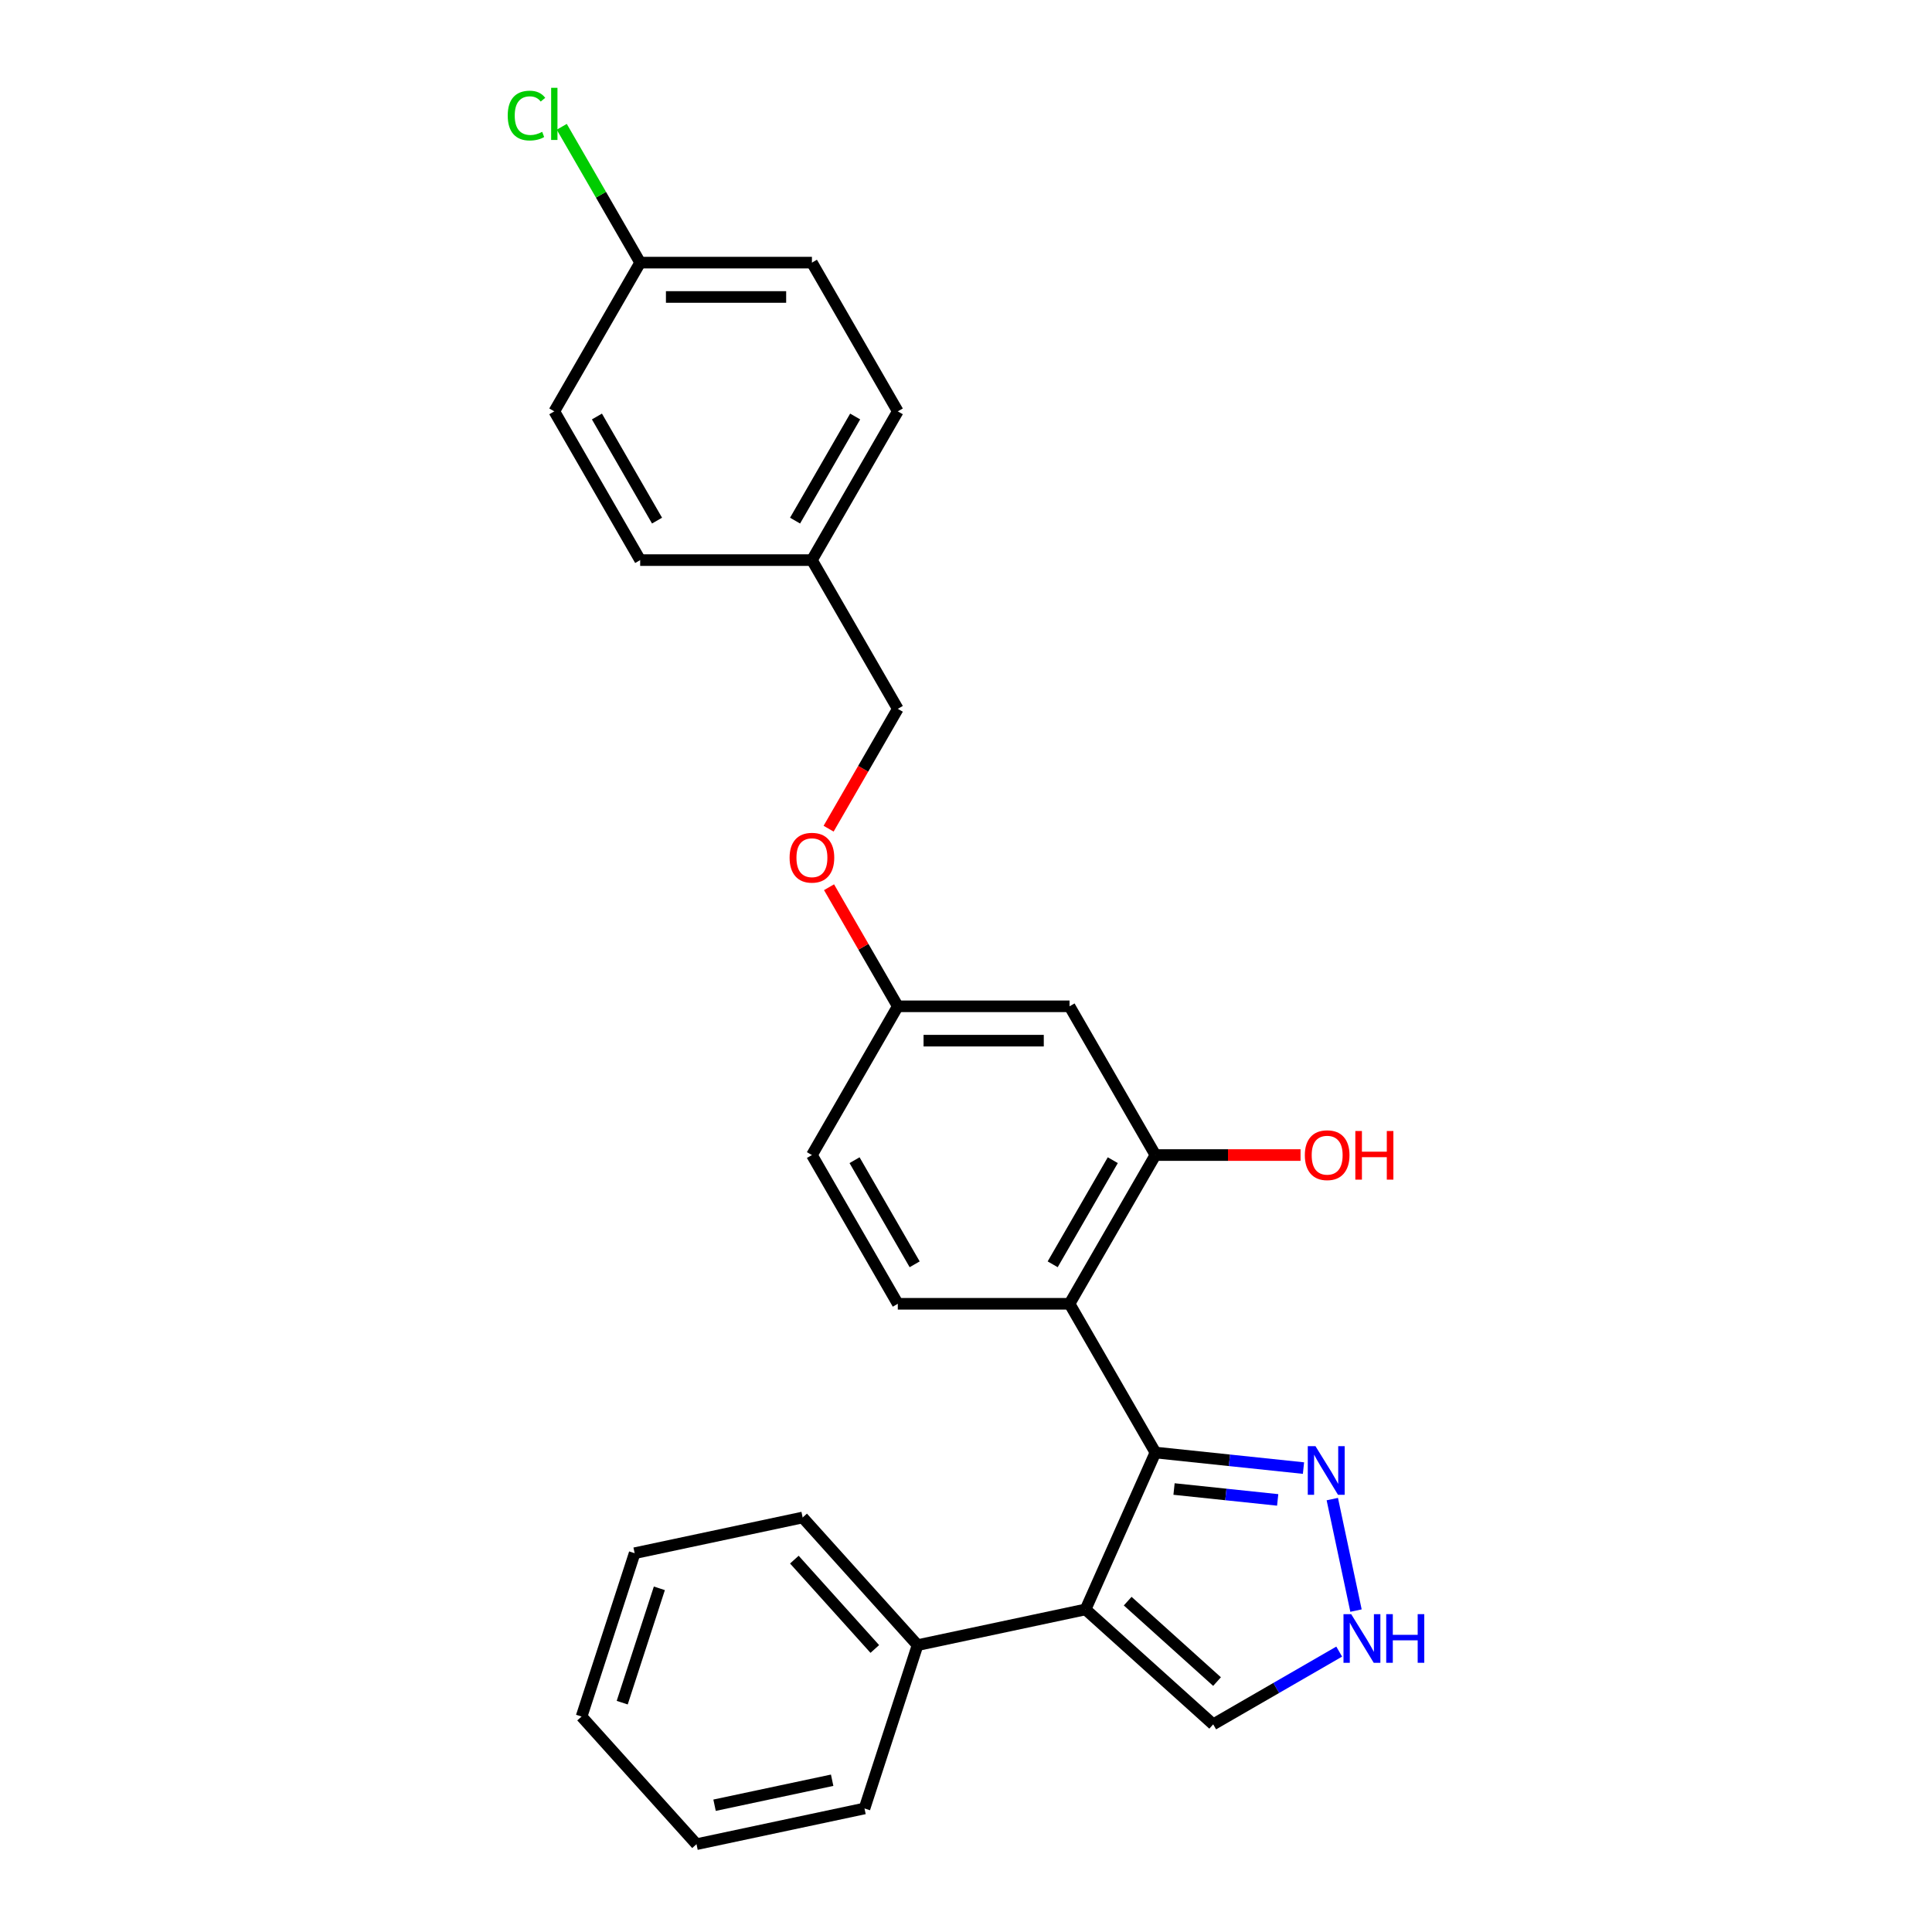 <?xml version='1.0' encoding='iso-8859-1'?>
<svg version='1.1' baseProfile='full'
              xmlns='http://www.w3.org/2000/svg'
                      xmlns:rdkit='http://www.rdkit.org/xml'
                      xmlns:xlink='http://www.w3.org/1999/xlink'
                  xml:space='preserve'
width='1000px' height='1000px' viewBox='0 0 1000 1000'>
<!-- END OF HEADER -->
<rect style='opacity:1.0;fill:#FFFFFF;stroke:none' width='1000' height='1000' x='0' y='0'> </rect>
<path class='bond-0' d='M 598.042,751.825 L 561.885,833.035' style='fill:none;fill-rule:evenodd;stroke:#000000;stroke-width:6px;stroke-linecap:butt;stroke-linejoin:miter;stroke-opacity:1' />
<path class='bond-1' d='M 598.042,751.825 L 553.594,674.839' style='fill:none;fill-rule:evenodd;stroke:#000000;stroke-width:6px;stroke-linecap:butt;stroke-linejoin:miter;stroke-opacity:1' />
<path class='bond-2' d='M 598.042,751.825 L 636.362,755.852' style='fill:none;fill-rule:evenodd;stroke:#000000;stroke-width:6px;stroke-linecap:butt;stroke-linejoin:miter;stroke-opacity:1' />
<path class='bond-2' d='M 636.362,755.852 L 674.681,759.88' style='fill:none;fill-rule:evenodd;stroke:#0000FF;stroke-width:6px;stroke-linecap:butt;stroke-linejoin:miter;stroke-opacity:1' />
<path class='bond-2' d='M 607.679,770.715 L 634.503,773.534' style='fill:none;fill-rule:evenodd;stroke:#000000;stroke-width:6px;stroke-linecap:butt;stroke-linejoin:miter;stroke-opacity:1' />
<path class='bond-2' d='M 634.503,773.534 L 661.327,776.353' style='fill:none;fill-rule:evenodd;stroke:#0000FF;stroke-width:6px;stroke-linecap:butt;stroke-linejoin:miter;stroke-opacity:1' />
<path class='bond-5' d='M 561.885,833.035 L 627.947,892.518' style='fill:none;fill-rule:evenodd;stroke:#000000;stroke-width:6px;stroke-linecap:butt;stroke-linejoin:miter;stroke-opacity:1' />
<path class='bond-5' d='M 583.691,828.745 L 629.934,870.383' style='fill:none;fill-rule:evenodd;stroke:#000000;stroke-width:6px;stroke-linecap:butt;stroke-linejoin:miter;stroke-opacity:1' />
<path class='bond-8' d='M 561.885,833.035 L 474.931,851.518' style='fill:none;fill-rule:evenodd;stroke:#000000;stroke-width:6px;stroke-linecap:butt;stroke-linejoin:miter;stroke-opacity:1' />
<path class='bond-3' d='M 553.594,674.839 L 598.042,597.852' style='fill:none;fill-rule:evenodd;stroke:#000000;stroke-width:6px;stroke-linecap:butt;stroke-linejoin:miter;stroke-opacity:1' />
<path class='bond-3' d='M 544.864,654.401 L 575.977,600.511' style='fill:none;fill-rule:evenodd;stroke:#000000;stroke-width:6px;stroke-linecap:butt;stroke-linejoin:miter;stroke-opacity:1' />
<path class='bond-6' d='M 553.594,674.839 L 464.698,674.839' style='fill:none;fill-rule:evenodd;stroke:#000000;stroke-width:6px;stroke-linecap:butt;stroke-linejoin:miter;stroke-opacity:1' />
<path class='bond-4' d='M 689.599,775.927 L 701.866,833.639' style='fill:none;fill-rule:evenodd;stroke:#0000FF;stroke-width:6px;stroke-linecap:butt;stroke-linejoin:miter;stroke-opacity:1' />
<path class='bond-7' d='M 598.042,597.852 L 553.594,520.866' style='fill:none;fill-rule:evenodd;stroke:#000000;stroke-width:6px;stroke-linecap:butt;stroke-linejoin:miter;stroke-opacity:1' />
<path class='bond-12' d='M 598.042,597.852 L 635.6,597.852' style='fill:none;fill-rule:evenodd;stroke:#000000;stroke-width:6px;stroke-linecap:butt;stroke-linejoin:miter;stroke-opacity:1' />
<path class='bond-12' d='M 635.6,597.852 L 673.159,597.852' style='fill:none;fill-rule:evenodd;stroke:#FF0000;stroke-width:6px;stroke-linecap:butt;stroke-linejoin:miter;stroke-opacity:1' />
<path class='bond-26' d='M 693.164,854.866 L 660.555,873.692' style='fill:none;fill-rule:evenodd;stroke:#0000FF;stroke-width:6px;stroke-linecap:butt;stroke-linejoin:miter;stroke-opacity:1' />
<path class='bond-26' d='M 660.555,873.692 L 627.947,892.518' style='fill:none;fill-rule:evenodd;stroke:#000000;stroke-width:6px;stroke-linecap:butt;stroke-linejoin:miter;stroke-opacity:1' />
<path class='bond-11' d='M 464.698,674.839 L 420.25,597.852' style='fill:none;fill-rule:evenodd;stroke:#000000;stroke-width:6px;stroke-linecap:butt;stroke-linejoin:miter;stroke-opacity:1' />
<path class='bond-11' d='M 473.428,654.401 L 442.314,600.511' style='fill:none;fill-rule:evenodd;stroke:#000000;stroke-width:6px;stroke-linecap:butt;stroke-linejoin:miter;stroke-opacity:1' />
<path class='bond-27' d='M 553.594,520.866 L 464.698,520.866' style='fill:none;fill-rule:evenodd;stroke:#000000;stroke-width:6px;stroke-linecap:butt;stroke-linejoin:miter;stroke-opacity:1' />
<path class='bond-27' d='M 540.26,538.645 L 478.032,538.645' style='fill:none;fill-rule:evenodd;stroke:#000000;stroke-width:6px;stroke-linecap:butt;stroke-linejoin:miter;stroke-opacity:1' />
<path class='bond-21' d='M 474.931,851.518 L 415.448,785.455' style='fill:none;fill-rule:evenodd;stroke:#000000;stroke-width:6px;stroke-linecap:butt;stroke-linejoin:miter;stroke-opacity:1' />
<path class='bond-21' d='M 452.796,853.505 L 411.158,807.261' style='fill:none;fill-rule:evenodd;stroke:#000000;stroke-width:6px;stroke-linecap:butt;stroke-linejoin:miter;stroke-opacity:1' />
<path class='bond-22' d='M 474.931,851.518 L 447.461,936.063' style='fill:none;fill-rule:evenodd;stroke:#000000;stroke-width:6px;stroke-linecap:butt;stroke-linejoin:miter;stroke-opacity:1' />
<path class='bond-9' d='M 464.698,520.866 L 420.25,597.852' style='fill:none;fill-rule:evenodd;stroke:#000000;stroke-width:6px;stroke-linecap:butt;stroke-linejoin:miter;stroke-opacity:1' />
<path class='bond-10' d='M 464.698,520.866 L 446.903,490.045' style='fill:none;fill-rule:evenodd;stroke:#000000;stroke-width:6px;stroke-linecap:butt;stroke-linejoin:miter;stroke-opacity:1' />
<path class='bond-10' d='M 446.903,490.045 L 429.108,459.223' style='fill:none;fill-rule:evenodd;stroke:#FF0000;stroke-width:6px;stroke-linecap:butt;stroke-linejoin:miter;stroke-opacity:1' />
<path class='bond-15' d='M 428.883,428.928 L 446.79,397.911' style='fill:none;fill-rule:evenodd;stroke:#FF0000;stroke-width:6px;stroke-linecap:butt;stroke-linejoin:miter;stroke-opacity:1' />
<path class='bond-15' d='M 446.79,397.911 L 464.698,366.894' style='fill:none;fill-rule:evenodd;stroke:#000000;stroke-width:6px;stroke-linecap:butt;stroke-linejoin:miter;stroke-opacity:1' />
<path class='bond-13' d='M 331.354,135.935 L 420.25,135.935' style='fill:none;fill-rule:evenodd;stroke:#000000;stroke-width:6px;stroke-linecap:butt;stroke-linejoin:miter;stroke-opacity:1' />
<path class='bond-13' d='M 344.688,153.714 L 406.915,153.714' style='fill:none;fill-rule:evenodd;stroke:#000000;stroke-width:6px;stroke-linecap:butt;stroke-linejoin:miter;stroke-opacity:1' />
<path class='bond-16' d='M 331.354,135.935 L 311.059,100.783' style='fill:none;fill-rule:evenodd;stroke:#000000;stroke-width:6px;stroke-linecap:butt;stroke-linejoin:miter;stroke-opacity:1' />
<path class='bond-16' d='M 311.059,100.783 L 290.764,65.631' style='fill:none;fill-rule:evenodd;stroke:#00CC00;stroke-width:6px;stroke-linecap:butt;stroke-linejoin:miter;stroke-opacity:1' />
<path class='bond-29' d='M 331.354,135.935 L 286.906,212.921' style='fill:none;fill-rule:evenodd;stroke:#000000;stroke-width:6px;stroke-linecap:butt;stroke-linejoin:miter;stroke-opacity:1' />
<path class='bond-14' d='M 420.25,289.908 L 464.698,366.894' style='fill:none;fill-rule:evenodd;stroke:#000000;stroke-width:6px;stroke-linecap:butt;stroke-linejoin:miter;stroke-opacity:1' />
<path class='bond-19' d='M 420.25,289.908 L 331.354,289.908' style='fill:none;fill-rule:evenodd;stroke:#000000;stroke-width:6px;stroke-linecap:butt;stroke-linejoin:miter;stroke-opacity:1' />
<path class='bond-20' d='M 420.25,289.908 L 464.698,212.921' style='fill:none;fill-rule:evenodd;stroke:#000000;stroke-width:6px;stroke-linecap:butt;stroke-linejoin:miter;stroke-opacity:1' />
<path class='bond-20' d='M 411.52,269.47 L 442.633,215.58' style='fill:none;fill-rule:evenodd;stroke:#000000;stroke-width:6px;stroke-linecap:butt;stroke-linejoin:miter;stroke-opacity:1' />
<path class='bond-17' d='M 286.906,212.921 L 331.354,289.908' style='fill:none;fill-rule:evenodd;stroke:#000000;stroke-width:6px;stroke-linecap:butt;stroke-linejoin:miter;stroke-opacity:1' />
<path class='bond-17' d='M 308.97,215.58 L 340.084,269.47' style='fill:none;fill-rule:evenodd;stroke:#000000;stroke-width:6px;stroke-linecap:butt;stroke-linejoin:miter;stroke-opacity:1' />
<path class='bond-18' d='M 420.25,135.935 L 464.698,212.921' style='fill:none;fill-rule:evenodd;stroke:#000000;stroke-width:6px;stroke-linecap:butt;stroke-linejoin:miter;stroke-opacity:1' />
<path class='bond-24' d='M 415.448,785.455 L 328.495,803.938' style='fill:none;fill-rule:evenodd;stroke:#000000;stroke-width:6px;stroke-linecap:butt;stroke-linejoin:miter;stroke-opacity:1' />
<path class='bond-23' d='M 447.461,936.063 L 360.507,954.545' style='fill:none;fill-rule:evenodd;stroke:#000000;stroke-width:6px;stroke-linecap:butt;stroke-linejoin:miter;stroke-opacity:1' />
<path class='bond-23' d='M 430.721,921.445 L 369.854,934.382' style='fill:none;fill-rule:evenodd;stroke:#000000;stroke-width:6px;stroke-linecap:butt;stroke-linejoin:miter;stroke-opacity:1' />
<path class='bond-25' d='M 360.507,954.545 L 301.024,888.483' style='fill:none;fill-rule:evenodd;stroke:#000000;stroke-width:6px;stroke-linecap:butt;stroke-linejoin:miter;stroke-opacity:1' />
<path class='bond-28' d='M 328.495,803.938 L 301.024,888.483' style='fill:none;fill-rule:evenodd;stroke:#000000;stroke-width:6px;stroke-linecap:butt;stroke-linejoin:miter;stroke-opacity:1' />
<path class='bond-28' d='M 341.283,822.114 L 322.054,881.295' style='fill:none;fill-rule:evenodd;stroke:#000000;stroke-width:6px;stroke-linecap:butt;stroke-linejoin:miter;stroke-opacity:1' />
<path  class='atom-3' d='M 680.886 748.529
L 689.136 761.864
Q 689.953 763.179, 691.269 765.562
Q 692.585 767.944, 692.656 768.086
L 692.656 748.529
L 695.998 748.529
L 695.998 773.705
L 692.549 773.705
L 683.695 759.126
Q 682.664 757.419, 681.562 755.463
Q 680.495 753.507, 680.175 752.903
L 680.175 773.705
L 676.904 773.705
L 676.904 748.529
L 680.886 748.529
' fill='#0000FF'/>
<path  class='atom-5' d='M 699.369 835.483
L 707.618 848.817
Q 708.436 850.133, 709.752 852.515
Q 711.067 854.898, 711.138 855.04
L 711.138 835.483
L 714.481 835.483
L 714.481 860.658
L 711.032 860.658
L 702.178 846.079
Q 701.146 844.372, 700.044 842.417
Q 698.977 840.461, 698.657 839.856
L 698.657 860.658
L 695.386 860.658
L 695.386 835.483
L 699.369 835.483
' fill='#0000FF'/>
<path  class='atom-5' d='M 717.503 835.483
L 720.917 835.483
L 720.917 846.186
L 733.789 846.186
L 733.789 835.483
L 737.203 835.483
L 737.203 860.658
L 733.789 860.658
L 733.789 849.03
L 720.917 849.03
L 720.917 860.658
L 717.503 860.658
L 717.503 835.483
' fill='#0000FF'/>
<path  class='atom-11' d='M 408.693 443.951
Q 408.693 437.906, 411.68 434.528
Q 414.667 431.15, 420.25 431.15
Q 425.833 431.15, 428.819 434.528
Q 431.806 437.906, 431.806 443.951
Q 431.806 450.067, 428.784 453.552
Q 425.761 457.001, 420.25 457.001
Q 414.703 457.001, 411.68 453.552
Q 408.693 450.103, 408.693 443.951
M 420.25 454.156
Q 424.09 454.156, 426.153 451.596
Q 428.251 449, 428.251 443.951
Q 428.251 439.008, 426.153 436.519
Q 424.09 433.995, 420.25 433.995
Q 416.41 433.995, 414.312 436.484
Q 412.249 438.973, 412.249 443.951
Q 412.249 449.036, 414.312 451.596
Q 416.41 454.156, 420.25 454.156
' fill='#FF0000'/>
<path  class='atom-13' d='M 675.381 597.923
Q 675.381 591.879, 678.368 588.5
Q 681.355 585.122, 686.938 585.122
Q 692.521 585.122, 695.507 588.5
Q 698.494 591.879, 698.494 597.923
Q 698.494 604.04, 695.472 607.524
Q 692.449 610.973, 686.938 610.973
Q 681.391 610.973, 678.368 607.524
Q 675.381 604.075, 675.381 597.923
M 686.938 608.129
Q 690.778 608.129, 692.841 605.569
Q 694.939 602.973, 694.939 597.923
Q 694.939 592.981, 692.841 590.492
Q 690.778 587.967, 686.938 587.967
Q 683.098 587.967, 681 590.456
Q 678.937 592.945, 678.937 597.923
Q 678.937 603.008, 681 605.569
Q 683.098 608.129, 686.938 608.129
' fill='#FF0000'/>
<path  class='atom-13' d='M 701.517 585.407
L 704.93 585.407
L 704.93 596.11
L 717.803 596.11
L 717.803 585.407
L 721.216 585.407
L 721.216 610.582
L 717.803 610.582
L 717.803 598.955
L 704.93 598.955
L 704.93 610.582
L 701.517 610.582
L 701.517 585.407
' fill='#FF0000'/>
<path  class='atom-17' d='M 262.797 59.82
Q 262.797 53.562, 265.713 50.291
Q 268.664 46.984, 274.247 46.984
Q 279.439 46.984, 282.212 50.646
L 279.865 52.566
Q 277.839 49.899, 274.247 49.899
Q 270.442 49.899, 268.416 52.46
Q 266.424 54.984, 266.424 59.82
Q 266.424 64.798, 268.487 67.359
Q 270.585 69.919, 274.638 69.919
Q 277.412 69.919, 280.648 68.248
L 281.643 70.914
Q 280.328 71.768, 278.336 72.266
Q 276.345 72.763, 274.14 72.763
Q 268.664 72.763, 265.713 69.421
Q 262.797 66.078, 262.797 59.82
' fill='#00CC00'/>
<path  class='atom-17' d='M 285.27 45.455
L 288.542 45.455
L 288.542 72.443
L 285.27 72.443
L 285.27 45.455
' fill='#00CC00'/>
</svg>

